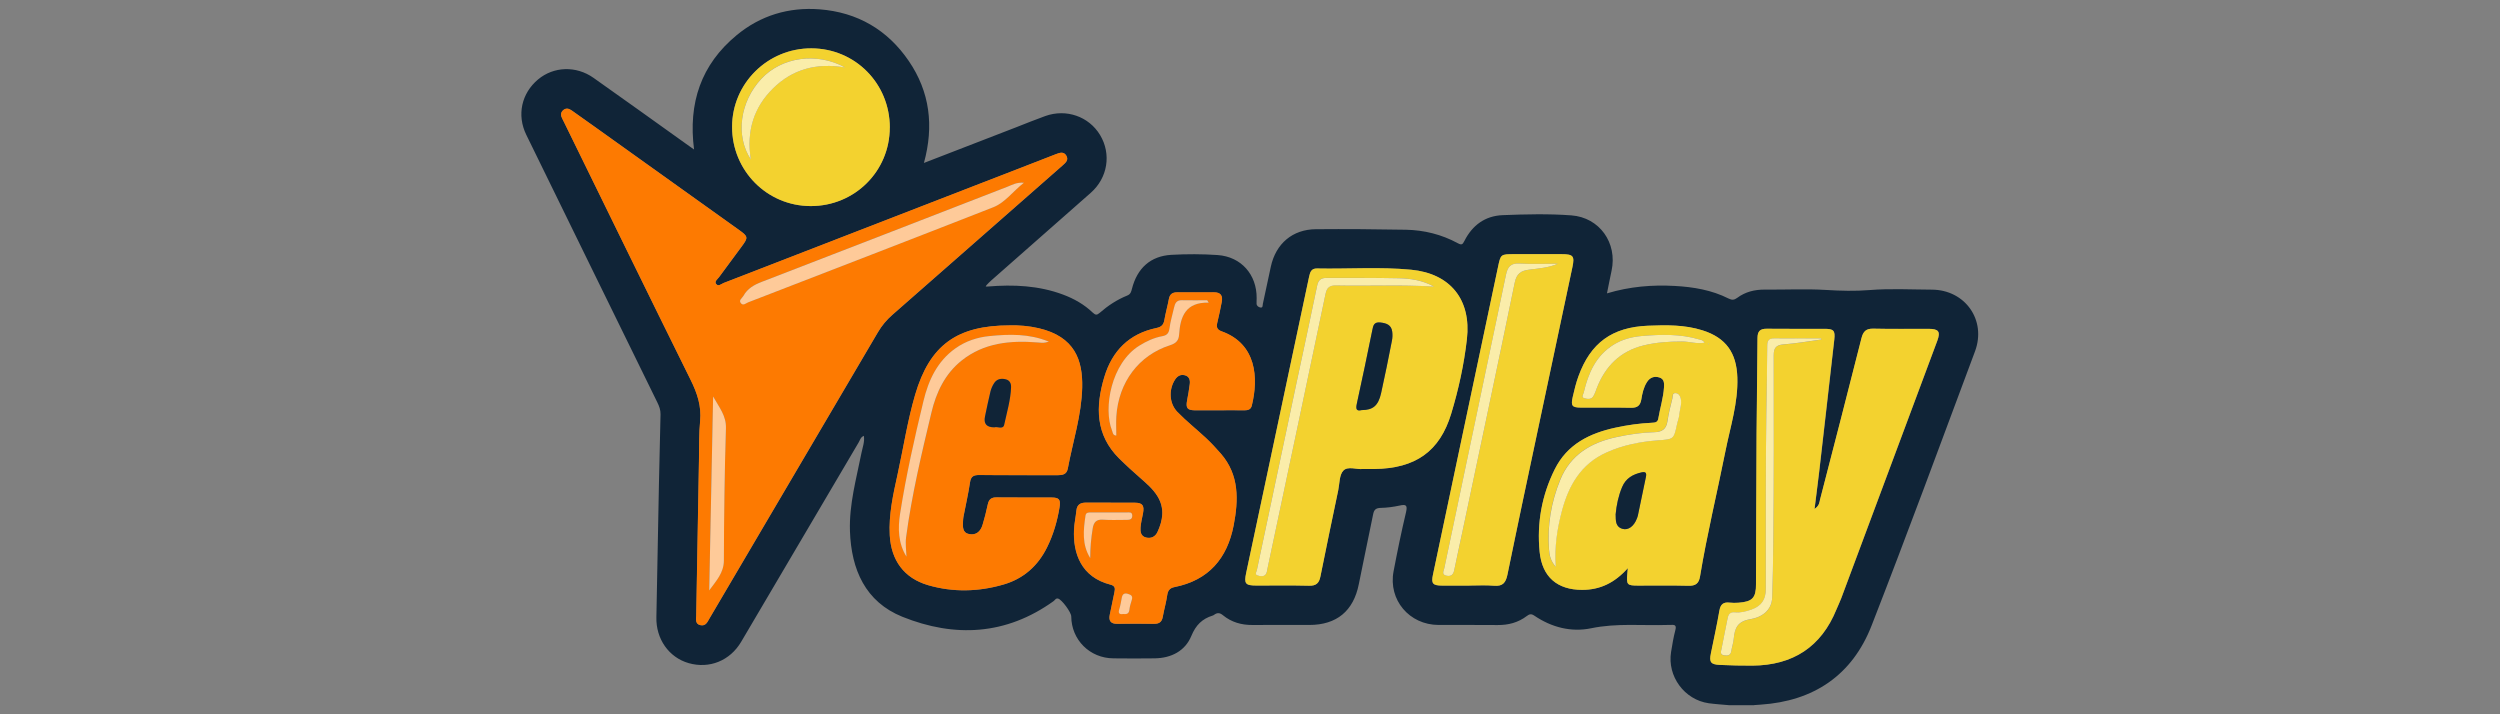 <?xml version="1.0" encoding="utf-8"?>
<svg xmlns="http://www.w3.org/2000/svg" height="160" id="yesplay" viewBox="0 0 560 160" width="560">
  <rect x="0" y="0" width="560" height="160" fill="#808080" stroke="none"/>
  <defs>
    <style>
      .cls-1 {
        fill: #f3d22f;
      }

      .cls-1, .cls-2, .cls-3, .cls-4, .cls-5 {
        stroke-width: 0px;
      }

      .cls-2 {
        fill: #102437;
      }

      .cls-3 {
        fill: #feca99;
      }

      .cls-4 {
        fill: #faedaa;
      }

      .cls-5 {
        fill: #fd7a01;
      }
    </style>
  </defs>
  <path class="cls-2" d="M392.98,157.96c-1.86,0-3.73,0-5.59.01-1.54-.15-3.08-.23-4.62-.44-5.46-.77-9.33-6.04-8.45-11.48.27-1.64.53-3.29.96-4.9.29-1.07-.11-1.25-1-1.16-.23.02-.47,0-.71,0-5.72.18-11.42-.45-17.15.74-4.48.93-8.87-.2-12.74-2.83-.68-.46-1.09-.36-1.69.1-1.92,1.45-4.11,2.03-6.52,2.01-4.4-.05-8.82,0-13.23-.02-6.56-.02-11.3-5.62-10.08-12.02.84-4.43,1.75-8.85,2.79-13.24.37-1.6-.02-1.8-1.46-1.48-1.39.3-2.82.49-4.24.52-1.04.03-1.46.4-1.66,1.39-1.05,5.24-2.18,10.46-3.22,15.7-1.19,6-4.95,9.13-11.1,9.13-4.23,0-8.46-.03-12.69.01-2.48.02-4.73-.62-6.63-2.18-.75-.62-1.31-.6-2.01-.09-.09.07-.2.13-.32.16-2.35.74-3.75,2.12-4.76,4.56-1.39,3.36-4.47,4.96-8.18,5.02-3.09.05-6.19.03-9.29,0-5.28-.04-9.39-4.14-9.43-9.39,0-.92-2.12-3.79-2.95-4-.52-.13-.7.36-1.02.58-10.62,7.62-22.14,8.21-33.85,3.5-8.31-3.35-11.45-10.59-11.75-19.19-.2-6.01,1.44-11.76,2.59-17.57.24-1.21.73-2.39.53-3.77-.74.27-.87.97-1.17,1.47-8.78,14.88-17.54,29.76-26.31,44.65-2.49,4.24-7.12,6.12-11.77,4.79-4.45-1.28-7.34-5.43-7.23-10.27.21-9.92.37-19.85.57-29.77.11-5.23.22-10.45.36-15.68.03-.99-.3-1.84-.73-2.71-9.77-19.96-19.58-39.92-29.34-59.91-2.17-4.43-1.07-9.3,2.64-12.41,3.49-2.91,8.51-3.11,12.42-.35,6.95,4.9,13.85,9.87,20.77,14.81.47.34.95.68,1.75,1.24-1.34-10.42,1.57-19.03,9.54-25.61,5.36-4.43,11.66-6.32,18.59-5.79,8.46.66,15.19,4.58,19.96,11.56,4.74,6.93,5.67,14.57,3.4,22.85,7.1-2.75,13.9-5.38,20.71-8.01,2.16-.84,4.3-1.72,6.48-2.5,4.69-1.68,9.77.1,12.27,4.26,2.56,4.26,1.71,9.59-2.09,12.94-7.45,6.57-14.91,13.12-22.36,19.69-.35.31-.67.66-.99.99-.06.11-.12.22-.19.32.15,0,.31,0,.46-.01,5.74-.47,11.4-.24,16.88,1.81,2.48.93,4.74,2.21,6.65,4.04.59.56.92.6,1.56.04,1.84-1.61,3.88-2.95,6.16-3.87.77-.31.89-.87,1.05-1.49,1.18-4.65,4.17-7.37,8.86-7.63,3.44-.19,6.91-.19,10.35.05,5.28.38,8.77,4.39,8.73,9.65,0,.42-.04.83-.02,1.25.02.5.45.76.81.84.64.15.53-.47.6-.82.61-2.78,1.18-5.57,1.79-8.35,1.13-5.14,4.86-8.32,10.08-8.36,6.73-.06,13.45,0,20.18.12,4.09.08,8.01,1.06,11.62,3.02.87.47,1.07.29,1.49-.54,1.77-3.49,4.62-5.6,8.59-5.75,5.11-.2,10.25-.33,15.35.05,6.32.47,10.35,6.18,9.01,12.4-.35,1.61-.66,3.23-1.03,5.07,5.14-1.54,10.14-1.94,15.2-1.66,4.18.23,8.28.92,12.06,2.83.74.37,1.25.33,1.91-.16,1.83-1.36,3.93-1.87,6.19-1.85,4.59.04,9.18-.2,13.75.08,3.26.2,6.46.29,9.75.02,4.62-.37,9.28-.11,13.93-.09,7.43.04,12.26,6.82,9.65,13.82-7.64,20.49-15.21,41.02-23.15,61.39-4.33,11.13-12.93,16.96-24.9,17.75-.47.03-.95.06-1.42.1l-.02.02ZM155.94,138.17c-.04.78-.08,1.62.91,1.86,1.25.3,1.62-.7,2.1-1.52,12.58-21.36,25.16-42.71,37.71-64.08.89-1.52,1.96-2.78,3.28-3.94,12.72-11.13,25.4-22.29,38.1-33.44.7-.62,1.42-1.25.79-2.24-.57-.9-1.46-.6-2.25-.29-1.94.74-3.88,1.51-5.81,2.26-22.88,8.87-45.77,17.75-68.66,26.61-.54.21-1.22.91-1.71.19-.39-.56.35-1.05.68-1.5,1.68-2.31,3.39-4.6,5.09-6.89,1.47-1.98,1.43-2.21-.58-3.65-10.6-7.58-21.2-15.16-31.8-22.73-1.89-1.35-3.79-2.68-5.67-4.03-.64-.46-1.3-.66-1.95-.1-.64.56-.57,1.25-.19,1.94.14.26.27.53.4.8,9.44,19.25,18.84,38.52,28.36,57.74,1.46,2.95,2.42,5.83,2.1,9.17-.26,2.71-.19,5.46-.25,8.2-.22,11.89-.42,23.77-.63,35.66h0ZM406.48,113.99c.39-3.09.73-5.73,1.04-8.36,1.14-9.86,2.28-19.71,3.38-29.57.23-2.05-.15-2.4-2.23-2.4-4.29-.01-8.58.03-12.86-.02-1.52-.02-2.11.54-2.11,2.1-.02,7.13-.17,14.26-.21,21.39-.06,11.24-.09,22.47-.12,33.71-.01,3.08-.8,3.94-3.94,4.17-.65.05-1.32.06-1.96-.02-1.39-.17-2.06.36-2.3,1.77-.56,3.22-1.26,6.41-1.91,9.61-.39,1.95-.03,2.47,2,2.57,2.44.11,4.88.18,7.32.16,9.04-.08,15.41-4.17,18.82-12.63.33-.82.74-1.62,1.05-2.45,7.18-19.23,14.36-38.46,21.52-57.69.77-2.06.31-2.66-1.97-2.67-4.11-.01-8.22.06-12.33-.04-1.64-.04-2.29.6-2.68,2.13-3.05,12.08-6.18,24.14-9.3,36.2-.15.57-.12,1.28-1.19,2.04h0ZM305.26,105.06c1.05,0,1.83.01,2.6,0,9.22-.13,14.64-3.94,17.2-12.38,1.66-5.45,2.88-11.04,3.52-16.71,1.01-8.83-3.71-14.71-12.5-15.55-7.01-.67-14.04-.14-21.07-.28-1.24-.02-1.54.75-1.77,1.8-2.93,13.89-5.89,27.76-8.84,41.64-1.75,8.24-3.5,16.49-5.26,24.73-.52,2.44-.2,2.85,2.29,2.85,3.93,0,7.87-.06,11.79.04,1.57.04,2.24-.56,2.54-2.04,1.3-6.46,2.66-12.91,4-19.36.32-1.51.23-3.44,1.15-4.39,1.03-1.06,3.04-.19,4.34-.36h.01ZM226.24,72.89c-11.9,0-17.97,4.43-21.24,15.52-1.73,5.87-2.64,11.93-3.95,17.91-.98,4.47-1.98,8.93-1.74,13.56.3,5.62,3.19,9.63,8.58,11.2,5.62,1.64,11.3,1.49,16.9-.14,4.46-1.3,7.69-4.15,9.75-8.31,1.41-2.84,2.29-5.86,2.8-8.98.28-1.72-.06-2.19-1.77-2.2-4.11-.02-8.22.02-12.33-.03-1.18-.02-1.73.46-1.97,1.56-.34,1.56-.71,3.12-1.19,4.65-.43,1.39-1.39,2.3-2.94,2.02-1.6-.29-1.46-1.64-1.42-2.84.01-.36.04-.71.1-1.06.49-2.56,1.08-5.11,1.47-7.7.2-1.38.84-1.65,2.11-1.64,5.84.06,11.68.02,17.51.04,1.11,0,2.03-.18,2.28-1.47,1.13-6.06,3.09-11.99,3.23-18.21.13-6.03-1.61-11.35-9.76-13.25-2.22-.51-4.47-.68-6.41-.63h0ZM364.62,127.29c-.06.71-.08.95-.1,1.18-.23,2.52-.08,2.7,2.39,2.7,3.76,0,7.51-.06,11.25.04,1.61.04,2.37-.46,2.64-2.09,1.56-9.44,3.83-18.73,5.7-28.1,1.09-5.45,2.84-10.79,2.66-16.48-.18-5.49-2.53-8.89-7.82-10.55-3.99-1.26-8.1-1.2-12.21-1.03-8.03.33-12.86,3.84-15.57,11.34-.54,1.5-.92,3.07-1.28,4.63-.45,1.99-.13,2.37,1.84,2.37,3.75.02,7.51-.05,11.25.04,1.43.03,2.06-.56,2.28-1.88.22-1.35.51-2.7,1.26-3.87.65-1.02,1.61-1.4,2.78-1.04,1.11.35,1.09,1.3,1.04,2.21-.15,2.38-.89,4.66-1.28,7-.14.86-.74.91-1.44.94-2.74.13-5.45.51-8.13,1.09-5.81,1.26-10.83,3.73-13.62,9.32-2.9,5.83-4.03,12.06-3.39,18.51.56,5.64,3.98,8.51,9.53,8.51,3.98,0,7.25-1.55,10.21-4.85v.02ZM273.03,91.91c1.91,0,3.81-.02,5.72.01.81.01,1.43-.2,1.64-1.04,1.54-6.2,1.07-13.84-6.75-16.65-1.01-.36-1.22-.91-.99-1.88.38-1.56.7-3.13,1.01-4.7.27-1.39-.22-2.18-1.76-2.16-2.74.03-5.48.02-8.22,0-1.05,0-1.66.41-1.86,1.49-.29,1.57-.74,3.12-1.01,4.7-.19,1.06-.65,1.57-1.77,1.8-6.12,1.28-9.92,5.11-11.69,11-1.99,6.63-1.99,12.94,3.33,18.23,1.47,1.47,3.02,2.86,4.59,4.24,1.47,1.3,2.99,2.56,4.02,4.26,1.62,2.67,1.2,5.36-.04,8-.47,1-1.39,1.49-2.53,1.21-1.2-.29-1.32-1.3-1.25-2.26.08-1.06.35-2.11.55-3.15.34-1.77-.09-2.38-1.84-2.39-3.63-.03-7.27,0-10.9-.02-1.26-.01-2.04.42-2.18,1.78-.14,1.42-.46,2.82-.53,4.24-.27,5.35,1.61,10.68,8.16,12.35,1.09.27,1.06.88.89,1.71-.36,1.68-.71,3.37-1.05,5.06-.27,1.36.25,2.03,1.69,2.01,2.74-.03,5.48-.03,8.22,0,1.13.01,1.77-.4,1.97-1.57.29-1.64.77-3.24,1-4.88.15-1.05.61-1.58,1.62-1.78,7.65-1.52,11.83-6.42,13.26-13.83,1.09-5.67,1.28-11.27-2.85-16.04-1.05-1.21-2.15-2.39-3.32-3.49-2.12-1.99-4.43-3.8-6.45-5.89-1.83-1.9-1.94-4.94-.58-7.12.51-.84,1.23-1.33,2.23-1.09,1.01.24,1.25,1.06,1.14,1.95-.15,1.23-.37,2.46-.6,3.69-.32,1.7.04,2.19,1.74,2.22,1.78.02,3.57,0,5.36,0h0ZM329.13,131.17c1.85,0,3.7-.13,5.53.04,1.99.18,2.65-.7,3.02-2.54,2.24-10.99,4.59-21.97,6.92-32.94,2.53-11.96,5.08-23.92,7.62-35.89.53-2.5.18-2.9-2.45-2.9h-10.54c-3.11,0-3.08,0-3.7,2.98-2.83,13.42-5.67,26.83-8.51,40.25-2.01,9.52-4.03,19.05-6.04,28.58-.42,1.98-.04,2.42,2.06,2.43,2.02.01,4.05,0,6.08,0h0ZM199.31,28.58c0-9.87-7.77-17.72-17.56-17.75-9.79-.03-17.75,7.85-17.77,17.59,0,9.82,7.83,17.72,17.6,17.74,9.84.02,17.72-7.79,17.72-17.58Z"/>
  <path class="cls-5" d="M155.94,138.17c.21-11.89.42-23.77.63-35.66.05-2.73-.02-5.48.25-8.2.32-3.33-.64-6.22-2.1-9.17-9.52-19.21-18.92-38.48-28.36-57.73-.13-.27-.26-.54-.4-.8-.38-.69-.46-1.38.19-1.94.65-.56,1.31-.36,1.95.1,1.88,1.35,3.78,2.68,5.67,4.03,10.61,7.58,21.2,15.15,31.8,22.73,2.01,1.44,2.05,1.67.58,3.65-1.7,2.29-3.41,4.58-5.09,6.89-.33.45-1.06.94-.68,1.5.49.72,1.18.02,1.71-.19,22.89-8.86,45.77-17.74,68.66-26.61,1.94-.75,3.87-1.52,5.81-2.26.8-.3,1.68-.6,2.25.29.63.99-.09,1.63-.79,2.24-12.7,11.15-25.39,22.31-38.1,33.44-1.32,1.15-2.39,2.42-3.28,3.94-12.55,21.37-25.13,42.72-37.71,64.08-.48.81-.84,1.81-2.1,1.52-.99-.24-.95-1.08-.91-1.86h.01ZM229.36,40.93c-1.68-.13-2.66.49-3.67.88-18.35,7.11-36.69,14.25-55.06,21.32-1.74.67-3.21,1.5-4.11,3.15-.29.52-1.15.97-.53,1.66.51.58,1.11-.04,1.61-.23,18.3-7.07,36.61-14.13,54.88-21.29,2.67-1.05,4.35-3.51,6.88-5.5h0ZM159.73,88.8c-.3,14.85-.58,29.15-.87,43.45,1.52-2.12,3.27-3.91,3.28-6.73.02-9.86.15-19.72.46-29.58.09-2.78-1.44-4.57-2.88-7.14h0Z"/>
  <path class="cls-1" d="M406.48,113.99c1.07-.76,1.05-1.46,1.19-2.04,3.12-12.06,6.24-24.12,9.29-36.2.39-1.53,1.04-2.17,2.68-2.13,4.11.1,8.22.02,12.33.04,2.28,0,2.73.6,1.97,2.67-7.17,19.23-14.34,38.47-21.52,57.69-.31.83-.71,1.63-1.05,2.45-3.42,8.46-9.79,12.55-18.82,12.63-2.44.02-4.88-.05-7.32-.16-2.04-.09-2.4-.62-2-2.57.65-3.2,1.35-6.39,1.91-9.61.25-1.42.92-1.94,2.3-1.77.64.08,1.31.06,1.96.02,3.15-.23,3.94-1.09,3.94-4.17.04-11.24.05-22.47.12-33.71.04-7.13.19-14.26.21-21.39,0-1.56.6-2.12,2.11-2.1,4.29.05,8.58.01,12.86.02,2.09,0,2.46.36,2.23,2.4-1.11,9.86-2.24,19.71-3.38,29.57-.3,2.64-.66,5.27-1.04,8.36h0ZM407.97,76.06c-.01-.08-.02-.16-.03-.24-3.51,0-7.02.02-10.54-.01-1.18-.01-1.54.53-1.54,1.63,0,5.05-.13,10.09-.2,15.14-.19,13.14-.09,26.28-.12,39.42,0,2.36-1.01,3.78-3.23,4.56-1.18.42-2.4.74-3.66.62-1.07-.1-1.49.39-1.67,1.35-.43,2.27-.92,4.53-1.35,6.8-.11.58-.46,1.36.63,1.49.8.1,1.4,0,1.55-.97.15-.94.47-1.85.55-2.78.21-2.36.86-3.88,3.71-4.35,2.4-.4,4.81-1.85,4.9-4.9.12-4.03.2-8.07.25-12.1.15-14.03.11-28.07.09-42.1,0-1.62.49-2.33,2.22-2.46,2.83-.22,5.62-.71,8.44-1.09h0Z"/>
  <path class="cls-1" d="M305.26,105.05c-1.3.18-3.31-.7-4.34.36-.92.94-.84,2.88-1.15,4.39-1.35,6.45-2.71,12.9-4,19.36-.3,1.48-.96,2.08-2.54,2.04-3.93-.1-7.86-.03-11.79-.04-2.49,0-2.8-.42-2.29-2.85,1.75-8.24,3.5-16.49,5.26-24.73,2.95-13.88,5.91-27.76,8.84-41.64.22-1.05.53-1.83,1.77-1.8,7.03.14,14.06-.39,21.07.28,8.79.84,13.51,6.72,12.5,15.55-.65,5.67-1.87,11.25-3.52,16.71-2.57,8.44-7.98,12.25-17.2,12.38-.77.01-1.55,0-2.6,0h-.01ZM321.24,64.2c-2.66-1.46-5.3-1.82-7.94-1.88-5.36-.12-10.72-.04-16.08-.08-1.28-.01-1.91.43-2.18,1.76-1.43,6.97-2.95,13.91-4.43,20.87-3.03,14.26-6.05,28.52-9.06,42.78-.08.39-.56,1.01.1,1.23.58.2,1.38.36,1.84-.19.32-.37.36-.99.46-1.51,2.29-10.78,4.57-21.57,6.86-32.35,2.05-9.68,4.1-19.36,6.12-29.05.27-1.29.85-1.89,2.29-1.85,7.23.16,14.47-.19,22.01.26h0ZM305.04,91.86c2.51-.02,3.7-1,4.32-3.77.88-3.93,1.66-7.88,2.44-11.83.12-.63.15-1.31.06-1.95-.2-1.52-1.25-1.91-2.65-2.07-1.49-.17-1.61.73-1.82,1.75-1.12,5.45-2.23,10.9-3.44,16.34-.28,1.26-.18,1.83,1.08,1.53h0Z"/>
  <path class="cls-5" d="M226.24,72.88c1.94-.05,4.18.11,6.41.63,8.15,1.9,9.9,7.22,9.76,13.25-.14,6.22-2.09,12.15-3.23,18.21-.24,1.29-1.16,1.47-2.28,1.47-5.84-.02-11.68.03-17.51-.04-1.27-.01-1.91.26-2.11,1.64-.39,2.58-.97,5.13-1.47,7.7-.06.35-.09.71-.1,1.06-.04,1.21-.17,2.55,1.42,2.84,1.54.29,2.5-.63,2.94-2.02.47-1.53.85-3.09,1.19-4.65.24-1.11.8-1.58,1.97-1.56,4.11.05,8.22,0,12.33.03,1.71.01,2.05.47,1.77,2.2-.51,3.12-1.39,6.13-2.8,8.98-2.06,4.16-5.28,7.01-9.75,8.31-5.6,1.63-11.29,1.78-16.9.14-5.39-1.57-8.28-5.57-8.58-11.2-.25-4.63.75-9.09,1.74-13.56,1.32-5.97,2.23-12.03,3.95-17.91,3.27-11.09,9.33-15.52,21.24-15.52h0ZM203.07,124.72c-.06-1.48-.28-2.95-.08-4.43,1.25-9.42,3.46-18.66,5.67-27.89,1.08-4.5,3.03-8.67,6.79-11.66,4.98-3.97,10.84-4.52,16.91-4.04,1.33.11,1.32.18,2.6-.17-4.4-1.8-8.85-1.68-13.29-1.25-2.74.27-5.33,1.12-7.63,2.75-4.09,2.9-6.04,7.15-7.16,11.78-2.02,8.36-3.91,16.76-5.24,25.26-.51,3.27-.45,6.62,1.45,9.65h0ZM222.7,95.72c.65-.25,1.96.57,2.22-.58.61-2.77,1.44-5.53,1.54-8.39.03-.82-.27-1.55-1.18-1.78-.99-.25-1.95-.1-2.56.78-.4.57-.7,1.26-.87,1.94-.46,1.84-.82,3.71-1.22,5.56-.35,1.65.33,2.47,2.05,2.47h0Z"/>
  <path class="cls-1" d="M364.62,127.28c-2.95,3.3-6.22,4.85-10.21,4.85-5.55,0-8.97-2.87-9.53-8.51-.64-6.45.48-12.69,3.39-18.51,2.78-5.6,7.81-8.07,13.62-9.32,2.68-.58,5.39-.97,8.13-1.09.7-.04,1.3-.08,1.44-.94.39-2.34,1.13-4.62,1.28-7,.05-.9.08-1.86-1.04-2.21-1.17-.36-2.13.02-2.78,1.04-.75,1.18-1.04,2.52-1.26,3.87-.22,1.33-.84,1.91-2.28,1.88-3.75-.08-7.51-.02-11.25-.04-1.98-.01-2.29-.39-1.84-2.37.35-1.56.73-3.12,1.28-4.63,2.71-7.49,7.54-11.01,15.57-11.34,4.11-.17,8.22-.23,12.21,1.03,5.29,1.67,7.64,5.05,7.82,10.55.19,5.69-1.57,11.03-2.66,16.48-1.87,9.37-4.14,18.67-5.7,28.1-.27,1.63-1.03,2.14-2.64,2.09-3.75-.1-7.51-.03-11.25-.04-2.46,0-2.62-.19-2.39-2.7.02-.23.04-.47.1-1.18v-.02ZM348.47,126.93c-.32-4.55.32-8.52,1.36-12.44,1.52-5.74,4.28-10.58,9.99-13.14,3.67-1.65,7.57-2.43,11.55-2.72,3.53-.25,3.53-.18,4.25-3.59.15-.7.44-1.37.5-2.07.12-1.23.63-2.43.35-3.7-.13-.63-.5-1.17-1.15-1.22-.81-.06-.62.77-.73,1.19-.44,1.72-.86,3.46-1.12,5.21-.25,1.71-1.3,2.31-2.83,2.35-2.92.08-5.8.5-8.64,1.12-5.63,1.23-10.21,3.9-12.51,9.51-2.05,5.02-2.95,10.25-2.53,15.68.09,1.2.31,2.45,1.48,3.81h.01ZM381.83,76.77c-.37-.61-.82-.62-1.21-.74-4.24-1.26-8.58-1.13-12.9-.76-2.21.19-4.33.75-6.25,1.93-4,2.46-5.7,6.38-6.71,10.72-.11.45-.67,1.09.2,1.31.66.16,1.48.3,1.94-.46.33-.56.54-1.19.77-1.8,1.9-4.93,5.26-8.3,10.46-9.59,2.83-.7,5.73-.89,8.66-.89,1.65,0,3.26.6,5.04.28ZM361.9,115.26c.04,1.34-.11,2.76,1.58,3.22,1.26.35,2.52-.6,3.16-2.29.08-.22.19-.44.23-.67.61-2.9,1.19-5.81,1.81-8.7.19-.88-.05-1.21-.98-1-1.95.44-3.53,1.32-4.35,3.28-.84,1.99-1.27,4.06-1.46,6.17h0ZM382.76,77s-.1-.04-.15-.04c-.02,0-.03.06-.05.11.05.01.1.04.15.04.02,0,.03-.06.05-.1h0Z"/>
  <path class="cls-5" d="M273.02,91.9c-1.78,0-3.57.02-5.36,0-1.7-.02-2.06-.51-1.74-2.22.23-1.22.46-2.45.6-3.69.11-.88-.13-1.71-1.14-1.95-1.01-.24-1.72.25-2.23,1.09-1.35,2.19-1.25,5.23.58,7.12,2.02,2.09,4.32,3.9,6.45,5.89,1.17,1.09,2.26,2.28,3.32,3.49,4.13,4.77,3.94,10.37,2.85,16.04-1.43,7.41-5.62,12.31-13.26,13.83-1.01.2-1.47.73-1.62,1.78-.23,1.64-.71,3.25-1,4.88-.2,1.17-.84,1.59-1.97,1.57-2.74-.04-5.48-.04-8.22,0-1.43.02-1.96-.66-1.69-2.01.34-1.69.68-3.38,1.05-5.06.18-.83.2-1.43-.89-1.71-6.54-1.66-8.42-7-8.16-12.35.07-1.42.39-2.82.53-4.24.13-1.36.92-1.79,2.18-1.78,3.63.03,7.27-.01,10.9.02,1.74.01,2.17.63,1.84,2.39-.2,1.05-.47,2.09-.55,3.15-.07.96.05,1.98,1.25,2.26,1.13.27,2.06-.21,2.53-1.21,1.23-2.64,1.66-5.33.04-8-1.04-1.71-2.55-2.96-4.02-4.26-1.56-1.37-3.11-2.77-4.59-4.24-5.33-5.29-5.32-11.61-3.33-18.23,1.77-5.9,5.57-9.72,11.69-11,1.12-.23,1.59-.73,1.77-1.8.27-1.58.72-3.12,1.01-4.7.2-1.08.81-1.5,1.86-1.49,2.74.01,5.48.02,8.22,0,1.54-.02,2.03.78,1.76,2.16-.3,1.57-.63,3.14-1.01,4.7-.23.97-.02,1.52.99,1.88,7.82,2.81,8.28,10.45,6.75,16.65-.2.84-.84,1.05-1.64,1.04-1.91-.03-3.81-.01-5.72,0h0ZM270.75,67.79c-.11-.18-.22-.35-.33-.53-1.9,0-3.79.03-5.69-.01-1.18-.03-1.52.71-1.73,1.64-.35,1.56-.82,3.11-1.03,4.69-.14,1.09-.63,1.55-1.63,1.73-1.84.33-3.51,1.12-5.08,2.09-6.35,3.88-8.15,14.06-6.15,19.05.16.41.13,1.09.95,1.11,0-1.46-.08-2.89.01-4.31.5-7.62,5.02-13.67,12.01-15.91,1.33-.43,1.96-1.01,2.05-2.42.26-3.98,1.43-7.27,6.63-7.13h0ZM244.23,125.03c-.01-2.24.19-4.45.55-6.65.22-1.37.78-2.09,2.34-1.97,1.77.14,3.57.02,5.35.04.68,0,1.19-.15,1.17-.97-.02-.85-.67-.69-1.17-.69-2.68-.02-5.35,0-8.03,0-.54,0-1.16-.04-1.26.67-.49,3.27-.84,6.53,1.06,9.57h0ZM251.61,137.54c.75.08,1.28-.04,1.38-.94.09-.75.3-1.5.54-2.22.28-.87-.16-1.14-.88-1.36-.84-.25-1.21.11-1.36.87-.18.87-.29,1.75-.56,2.58-.3.94.05,1.19.88,1.07h0Z"/>
  <path class="cls-1" d="M329.12,131.17c-2.02,0-4.05.01-6.08,0-2.1-.01-2.48-.46-2.06-2.43,2.01-9.53,4.02-19.05,6.04-28.58,2.84-13.41,5.68-26.83,8.51-40.25.63-2.98.59-2.98,3.7-2.98h10.54c2.63,0,2.98.4,2.45,2.9-2.53,11.96-5.08,23.92-7.62,35.89-2.32,10.97-4.68,21.95-6.92,32.94-.37,1.84-1.04,2.71-3.02,2.54-1.83-.16-3.69-.04-5.53-.04h0ZM348.97,59.07c-2.86,0-5.73.13-8.57-.04-1.99-.12-2.68.71-3.06,2.52-4.57,21.92-9.21,43.83-13.82,65.75-.13.6-.68,1.44.53,1.67,1.06.2,1.5-.31,1.7-1.28.6-2.9,1.24-5.8,1.85-8.69,3.92-18.55,7.87-37.09,11.69-55.66.42-2.05,1.39-2.7,3.27-2.94,2.15-.27,4.34-.43,6.41-1.33h0Z"/>
  <path class="cls-1" d="M199.31,28.58c0,9.79-7.89,17.6-17.72,17.58-9.77-.02-17.61-7.93-17.6-17.74,0-9.73,7.97-17.62,17.77-17.59,9.8.03,17.57,7.89,17.56,17.75ZM168.18,35.72c-1.02-6.36.66-11.68,4.97-15.92,4.32-4.26,9.71-5.79,16.14-4.69-6.34-3.51-14.2-2.33-18.74,2.52-4.8,5.13-5.87,12.71-2.38,18.09Z"/>
  <path class="cls-3" d="M229.36,40.93c-2.53,1.99-4.21,4.45-6.88,5.5-18.27,7.16-36.58,14.21-54.88,21.29-.51.2-1.1.82-1.61.23-.62-.7.24-1.14.53-1.66.91-1.65,2.37-2.48,4.11-3.15,18.37-7.07,36.71-14.21,55.06-21.32,1.02-.39,1.99-1.02,3.67-.88h0Z"/>
  <path class="cls-3" d="M159.73,88.8c1.43,2.56,2.97,4.35,2.88,7.14-.31,9.86-.43,19.72-.46,29.58,0,2.82-1.76,4.62-3.28,6.73.29-14.3.57-28.6.87-43.45h0Z"/>
  <path class="cls-4" d="M407.97,76.05c-2.81.38-5.61.88-8.44,1.09-1.73.13-2.22.84-2.22,2.46.02,14.03.06,28.07-.09,42.1-.04,4.03-.12,8.07-.25,12.1-.09,3.05-2.5,4.51-4.9,4.9-2.85.47-3.5,1.99-3.71,4.35-.08.94-.41,1.85-.55,2.78-.15.97-.75,1.08-1.55.97-1.09-.14-.74-.91-.63-1.49.42-2.27.92-4.53,1.35-6.8.18-.97.6-1.46,1.67-1.35,1.26.12,2.48-.2,3.66-.62,2.21-.78,3.22-2.21,3.23-4.56.02-13.14-.07-26.28.12-39.42.07-5.04.19-10.09.2-15.14,0-1.11.36-1.64,1.54-1.63,3.51.04,7.02.01,10.54.01.01.08.02.16.03.24h0Z"/>
  <path class="cls-4" d="M321.23,64.2c-7.55-.46-14.78-.11-22.01-.26-1.43-.03-2.02.56-2.29,1.85-2.03,9.69-4.08,19.37-6.12,29.05-2.28,10.79-4.56,21.57-6.86,32.35-.11.52-.15,1.14-.46,1.51-.47.55-1.26.39-1.84.19-.66-.22-.18-.84-.1-1.23,3.01-14.27,6.03-28.53,9.06-42.78,1.48-6.96,3-13.9,4.43-20.87.27-1.33.9-1.77,2.18-1.76,5.36.04,10.72-.05,16.08.08,2.64.06,5.28.42,7.94,1.88h0Z"/>
  <path class="cls-2" d="M305.03,91.86c-1.26.3-1.36-.27-1.08-1.53,1.21-5.43,2.32-10.89,3.44-16.34.21-1.02.33-1.92,1.82-1.75,1.4.16,2.45.55,2.65,2.07.08.64.06,1.32-.06,1.95-.78,3.95-1.56,7.9-2.44,11.83-.63,2.77-1.81,3.76-4.32,3.77h0Z"/>
  <path class="cls-3" d="M203.07,124.72c-1.9-3.03-1.96-6.38-1.45-9.65,1.33-8.5,3.22-16.91,5.24-25.26,1.12-4.62,3.07-8.88,7.16-11.78,2.3-1.63,4.9-2.48,7.63-2.75,4.44-.44,8.89-.56,13.29,1.25-1.28.35-1.27.27-2.6.17-6.07-.47-11.92.08-16.91,4.04-3.76,2.99-5.72,7.16-6.79,11.66-2.21,9.23-4.41,18.47-5.67,27.89-.2,1.48.02,2.95.08,4.43h0Z"/>
  <path class="cls-2" d="M222.7,95.72c-1.72,0-2.41-.82-2.05-2.47.4-1.85.76-3.72,1.22-5.56.17-.68.47-1.36.87-1.94.61-.88,1.56-1.04,2.56-.78.91.23,1.21.96,1.18,1.78-.11,2.87-.94,5.62-1.54,8.39-.25,1.15-1.56.33-2.22.58h0Z"/>
  <path class="cls-4" d="M348.47,126.93c-1.18-1.36-1.39-2.61-1.48-3.81-.42-5.42.47-10.65,2.53-15.68,2.29-5.6,6.87-8.28,12.51-9.51,2.84-.62,5.72-1.05,8.64-1.12,1.53-.04,2.57-.64,2.83-2.35.26-1.75.67-3.49,1.12-5.21.11-.42-.08-1.25.73-1.19.65.05,1.01.59,1.15,1.22.27,1.26-.23,2.46-.35,3.7-.06.7-.36,1.37-.5,2.07-.73,3.4-.73,3.33-4.25,3.59-3.99.29-7.89,1.07-11.55,2.72-5.71,2.56-8.47,7.39-9.99,13.14-1.03,3.91-1.68,7.89-1.36,12.44h-.01Z"/>
  <path class="cls-4" d="M381.83,76.77c-1.77.32-3.39-.28-5.04-.28-2.92,0-5.83.19-8.66.89-5.2,1.29-8.56,4.66-10.46,9.59-.23.61-.44,1.24-.77,1.8-.46.76-1.28.62-1.94.46-.87-.22-.3-.87-.2-1.31,1.01-4.33,2.71-8.25,6.71-10.72,1.91-1.18,4.04-1.74,6.25-1.93,4.33-.37,8.66-.5,12.9.76.38.12.84.12,1.21.74h0Z"/>
  <path class="cls-2" d="M361.9,115.26c.19-2.1.63-4.18,1.46-6.17.82-1.96,2.4-2.84,4.35-3.28.92-.2,1.16.12.98,1-.62,2.9-1.21,5.8-1.81,8.7-.05.23-.15.45-.23.67-.64,1.68-1.9,2.63-3.16,2.29-1.68-.46-1.54-1.88-1.58-3.22h0Z"/>
  <path class="cls-4" d="M382.76,77.01s-.03.1-.05.1c-.05,0-.1-.02-.15-.04.02-.04.03-.11.05-.11.05,0,.1.02.15.04h0Z"/>
  <path class="cls-3" d="M270.75,67.79c-5.19-.13-6.37,3.15-6.63,7.13-.09,1.4-.72,1.99-2.05,2.42-6.98,2.23-11.51,8.29-12.01,15.91-.09,1.42-.01,2.85-.01,4.31-.81-.02-.78-.7-.95-1.11-2.01-4.98-.2-15.16,6.15-19.05,1.58-.97,3.25-1.76,5.08-2.09,1.01-.18,1.49-.63,1.63-1.73.2-1.58.68-3.13,1.03-4.69.21-.94.55-1.67,1.73-1.64,1.9.04,3.79.01,5.69.01.11.18.22.35.33.53h0Z"/>
  <path class="cls-3" d="M244.22,125.03c-1.9-3.04-1.55-6.3-1.06-9.57.11-.71.72-.67,1.26-.67,2.68,0,5.35,0,8.03,0,.5,0,1.15-.16,1.17.69.02.81-.49.97-1.17.97-1.78-.02-3.58.1-5.35-.04-1.56-.12-2.12.6-2.34,1.97-.36,2.2-.56,4.4-.55,6.65h0Z"/>
  <path class="cls-3" d="M251.6,137.54c-.83.12-1.18-.13-.88-1.07.27-.84.39-1.72.56-2.58.15-.76.52-1.12,1.36-.87.72.22,1.16.49.88,1.36-.23.73-.46,1.47-.54,2.22-.11.9-.63,1.02-1.38.94h0Z"/>
  <path class="cls-4" d="M348.97,59.07c-2.06.9-4.26,1.06-6.41,1.33-1.88.23-2.85.88-3.27,2.94-3.82,18.57-7.77,37.11-11.69,55.66-.61,2.9-1.26,5.79-1.85,8.69-.2.97-.64,1.48-1.7,1.28-1.22-.23-.66-1.07-.53-1.67,4.6-21.92,9.24-43.83,13.82-65.75.38-1.81,1.07-2.64,3.06-2.52,2.85.17,5.72.04,8.57.04h0Z"/>
  <path class="cls-4" d="M168.18,35.73c-3.5-5.38-2.42-12.96,2.38-18.09,4.54-4.85,12.41-6.03,18.74-2.52-6.44-1.11-11.83.43-16.14,4.69-4.31,4.25-5.99,9.56-4.97,15.92Z"/>
</svg>